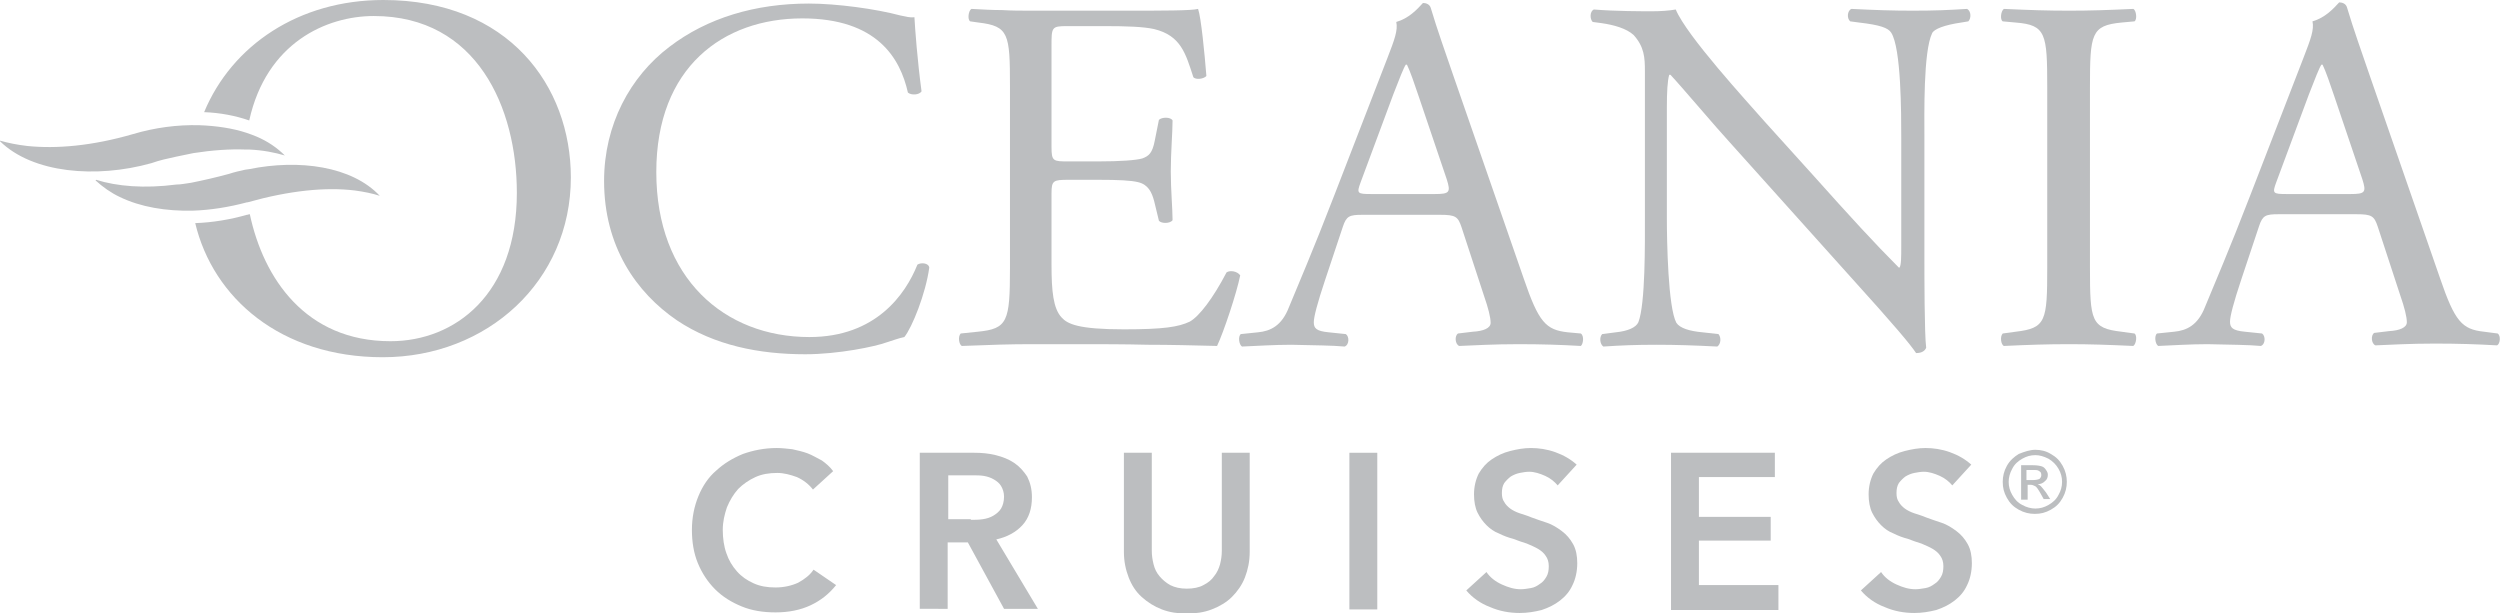 <?xml version="1.0" encoding="utf-8"?>
<!-- Generator: Adobe Illustrator 27.8.0, SVG Export Plug-In . SVG Version: 6.00 Build 0)  -->
<svg version="1.1" id="Layer_1" xmlns="http://www.w3.org/2000/svg" xmlns:xlink="http://www.w3.org/1999/xlink" x="0px" y="0px"
	 viewBox="0 0 421.3 103.3" style="enable-background:new 0 0 421.3 103.3;" xml:space="preserve">
<style type="text/css">
	.st0{fill:#BCBEC0;}
</style>
<path class="st0" d="M64.6,0C50.4,0,39.1,7.6,34.4,18.9c2.7,0.1,5.3,0.6,7.6,1.4C44.9,7.2,55,2.7,63,2.7c17.4,0,24.1,15.5,24.1,29.8
	c0,17.1-10.4,25-21.3,25c-14.3,0-21.4-10.6-23.7-21.4c-0.2,0-0.3,0.1-0.5,0.1c-2.8,0.8-5.8,1.3-8.7,1.4c3,12.6,14.4,22.6,31.6,22.6
	c17.6,0,31.7-12.8,31.7-30.3C96.2,14.5,85.7,0,64.6,0z"/>
<path class="st0" d="M154.6,44.6c-2,5-7,12.2-18.2,12.2c-14.3,0-25.8-9.9-25.8-27.8c0-17.7,11.3-25.9,24.6-25.9
	c12.6,0,16.5,6.7,17.8,12.5c0.6,0.5,1.9,0.4,2.3-0.2c-0.7-5.2-1.1-10.6-1.2-12.5c-0.8,0.1-1.4-0.1-2.4-0.3c-4.1-1.1-10.7-2-15.4-2
	c-9,0-17.1,2.4-23.5,7.3c-6.6,5-11,13.1-11,22.6c0,11,5.4,18.8,12.3,23.5c6.3,4.2,13.8,5.7,21.6,5.7c5.6,0,11.8-1.3,13.7-2
	c1-0.3,2-0.7,3-0.9c1.3-1.6,3.6-7.3,4.2-11.7C156.5,44.3,155.2,44.2,154.6,44.6z"/>
<path class="st0" d="M206.7,45.9c-2.3,4.4-4.6,7.4-6.2,8.3c-1.9,0.9-4.4,1.3-11.1,1.3c-7.7,0-9.5-0.9-10.5-2
	c-1.4-1.5-1.7-4.4-1.7-8.9v-12c0-2.2,0.3-2.3,2.9-2.3h5c3.4,0,5.5,0.1,6.7,0.4c1.7,0.4,2.3,1.7,2.7,3.2l0.8,3.3
	c0.4,0.5,1.9,0.5,2.3-0.1c0-1.9-0.3-5.1-0.3-8.2c0-3.2,0.3-6.6,0.3-8.6c-0.3-0.6-1.8-0.6-2.3-0.1l-0.7,3.5c-0.4,2.1-1,2.6-2.1,3
	c-1,0.3-3.7,0.5-7.4,0.5h-5c-2.6,0-2.9,0-2.9-2.4V7.8c0-3.2,0-3.4,2.6-3.4h6.3c3.8,0,6.6,0.1,8.4,0.5C199,6,199.8,9,201.1,13
	c0.4,0.5,1.8,0.3,2.2-0.2c-0.3-3.8-0.9-9.9-1.4-11.3c-1,0.3-6.2,0.3-11.7,0.3h-16.3c-1.7,0-3.4,0-5-0.1c-1.7,0-3.3-0.1-5.2-0.2
	c-0.5,0.3-0.7,1.8-0.2,2.1l1.4,0.2c5.1,0.6,5.3,1.9,5.3,10.7v30.7c0,9-0.4,10.2-5.4,10.7l-2.9,0.3c-0.5,0.5-0.3,1.9,0.2,2.1
	c5.1-0.2,8.1-0.3,11.8-0.3h7.8c3.9,0,7.7,0,11.7,0.1c3.8,0,7.7,0.1,11.7,0.2c1.1-2.3,3.3-8.9,3.9-11.9
	C208.5,45.7,207.3,45.5,206.7,45.9z"/>
<path class="st0" d="M322.3,1.8c-3.3,0-6.3-0.1-10.3-0.3c-0.7,0.3-0.8,1.6-0.2,2.1l1.5,0.2c3.5,0.4,4.9,0.9,5.4,1.7
	c1.7,2.6,1.7,13.7,1.7,17.7v18.3c0,1.8,0,3.2-0.3,3.6H320c-4.1-4.1-8.4-8.8-14.3-15.4l-8.4-9.3c-2.8-3.2-13.1-14.4-14.9-18.8
	c-1.1,0.2-2.6,0.3-4,0.3c-1.6,0-6.2,0-9.8-0.3c-0.7,0.3-0.7,1.6-0.2,2.1l1.5,0.2c2.1,0.3,4.2,0.9,5.4,2c1.8,2,1.9,3.8,1.9,6.1v24.7
	c0,4.1,0.1,14.5-1.1,17.6c-0.4,0.9-1.8,1.5-3.8,1.7l-2.3,0.3c-0.5,0.5-0.4,1.7,0.2,2.1c3-0.2,5.4-0.3,9-0.3c3.2,0,6.3,0.1,10.2,0.3
	c0.6-0.4,0.7-1.5,0.2-2.1l-2.7-0.3c-2.2-0.2-3.8-0.7-4.4-1.6c-1.4-2.6-1.6-13.7-1.6-17.7V18.1c0-2.6,0.1-4.5,0.4-5.5h0.2
	c1.8,1.9,7.7,8.9,10.1,11.5l20.2,22.5c7.6,8.4,10.1,11.4,11.1,12.9c1,0,1.5-0.4,1.7-0.9c-0.3-2.2-0.3-12.4-0.3-14.9V23.2
	c0-3.9-0.2-14.5,1.3-17.6c0.3-0.7,2.1-1.4,4.9-1.8l1.2-0.2c0.5-0.5,0.5-1.7-0.2-2.1C328.3,1.7,326.1,1.8,322.3,1.8z"/>
<path class="st0" d="M357.5,3.8l2.2-0.2c0.5-0.3,0.3-1.9-0.2-2.1c-4.3,0.2-7.3,0.3-10.8,0.3c-3.7,0-6.6-0.1-11-0.3
	c-0.5,0.3-0.7,1.8-0.2,2.1l2.2,0.2c5.1,0.4,5.3,1.9,5.3,10.9v30.4c0,9-0.2,10.2-5.3,10.8l-2.2,0.3c-0.5,0.5-0.3,1.9,0.2,2.1
	c4.3-0.2,7.3-0.3,11-0.3c3.5,0,6.4,0.1,10.8,0.3c0.5-0.3,0.7-1.8,0.2-2.1l-2.2-0.3c-5.1-0.6-5.3-1.8-5.3-10.8V14.7
	C352.2,5.7,352.4,4.3,357.5,3.8z"/>
<path class="st0" d="M264.2,56c-3.7-0.4-4.9-1.7-7.4-9l-11.9-34.3c-1.3-3.8-2.7-7.7-3.8-11.4c-0.2-0.6-0.8-0.8-1.3-0.8
	c-1,1.1-2.4,2.6-4.5,3.2c0.3,1.4-0.3,3-1.5,6.1l-8.9,23c-3.7,9.6-6.1,15.1-7.7,19c-1.2,3.1-3.1,4-5.2,4.2l-2.9,0.3
	c-0.5,0.4-0.3,1.8,0.2,2.1c2.3-0.1,5.5-0.3,8.3-0.3c4.1,0.1,6.8,0.1,9,0.3c0.8-0.3,0.8-1.7,0.2-2.1l-2.9-0.3
	c-2.1-0.2-2.5-0.7-2.5-1.7c0-0.9,0.6-3.2,1.9-7.1l3-9c0.6-1.8,1.1-2,3.3-2h13.1c2.6,0,3,0.3,3.6,2.1l3.8,11.6c0.7,2,1.1,3.6,1.1,4.5
	c0,0.9-1.2,1.4-3,1.5l-2.5,0.3c-0.6,0.4-0.5,1.8,0.2,2.1c2.5-0.1,5.8-0.3,10-0.3c3.9,0,7,0.1,10.5,0.3c0.4-0.3,0.6-1.7,0-2.1
	L264.2,56z M241.8,32.7h-10.7c-2.4,0-2.5-0.1-1.8-2l5.5-14.8c1-2.6,1.8-4.6,2.1-5h0.2c0.5,1,1.3,3.3,2,5.4l4.7,13.9
	C244.5,32.4,244.3,32.7,241.8,32.7z"/>
<path class="st0" d="M420.9,56.2l-2.3-0.3c-3.7-0.4-4.9-1.7-7.4-9l-11.9-34.3c-1.3-3.8-2.7-7.7-3.8-11.4c-0.2-0.6-0.8-0.8-1.3-0.8
	c-1,1.1-2.4,2.6-4.5,3.2c0.3,1.4-0.3,3-1.5,6.1l-8.9,23c-3.7,9.6-6.1,15.1-7.7,19c-1.2,3.1-3.1,4-5.2,4.2l-2.9,0.3
	c-0.5,0.4-0.3,1.8,0.2,2.1c2.3-0.1,5.5-0.3,8.3-0.3c4.1,0.1,6.8,0.1,9,0.3c0.8-0.3,0.8-1.7,0.2-2.1l-2.9-0.3
	c-2.1-0.2-2.5-0.7-2.5-1.7c0-0.9,0.6-3.2,1.9-7.1l3-9c0.6-1.8,1.1-2,3.3-2h13.1c2.6,0,3,0.3,3.6,2.1l3.8,11.6c0.7,2,1.1,3.6,1.1,4.5
	c0,0.9-1.2,1.4-3,1.5l-2.5,0.3c-0.6,0.4-0.5,1.8,0.2,2.1c2.5-0.1,5.8-0.3,10-0.3c3.9,0,7,0.1,10.5,0.3
	C421.3,58,421.5,56.6,420.9,56.2z M396.1,32.7h-10.7c-2.4,0-2.5-0.1-1.8-2l5.5-14.8c1-2.6,1.8-4.6,2.1-5h0.2c0.5,1,1.3,3.3,2,5.4
	l4.7,13.9C398.8,32.4,398.6,32.7,396.1,32.7z"/>
<path class="st0" d="M42,25.2c-0.2,0-0.4,0-0.6,0L42,25.2z"/>
<path class="st0" d="M29.7,26.4c1-0.2,1.9-0.4,2.9-0.6c3.2-0.5,6.2-0.7,8.8-0.6c0.2,0,0.4,0,0.6,0c2.3,0.1,4.3,0.5,6,1l0,0
	c-1.3-1.3-2.9-2.4-4.8-3.2c-0.5-0.2-1-0.4-1.6-0.6c-2.4-0.8-5.2-1.2-8-1.3c-3.7-0.1-7.5,0.4-11.2,1.5c-6.9,2-12.9,2.5-17.8,2
	c-1.7-0.2-3.2-0.5-4.6-0.9L0,23.8c5.5,5.4,16.2,6.3,25.5,3.7C26.9,27,28.3,26.7,29.7,26.4z"/>
<path class="st0" d="M42,28.5c-0.2,0-0.5,0.1-0.7,0.1c-0.9,0.2-1.8,0.4-2.7,0.7c-2.2,0.6-4.4,1.1-6.4,1.5c-0.8,0.1-1.7,0.3-2.5,0.3
	c-5.4,0.7-10,0.3-13.5-0.8l-0.1,0.1c1.2,1.1,2.6,2.1,4.1,2.8c3.5,1.7,7.8,2.4,12.3,2.3c3-0.1,6.1-0.6,9.1-1.4c0,0,0.1,0,0.1,0
	c7.1-2,13.2-2.6,18.1-2c1.5,0.2,3,0.5,4.2,0.9l0,0C59.3,28,50.4,26.8,42,28.5z"/>
<path class="st0" d="M137,82.5c-0.7-0.9-1.6-1.6-2.7-2.1c-1.1-0.4-2.2-0.7-3.3-0.7c-1.4,0-2.6,0.2-3.7,0.7c-1.1,0.5-2.1,1.2-2.9,2
	c-0.8,0.9-1.4,1.9-1.9,3.1c-0.4,1.2-0.7,2.4-0.7,3.8c0,1.4,0.2,2.8,0.6,3.9c0.4,1.2,1,2.2,1.8,3.1c0.8,0.9,1.7,1.5,2.8,2
	c1.1,0.5,2.3,0.7,3.7,0.7c1.4,0,2.7-0.3,3.8-0.8c1.1-0.6,2-1.3,2.6-2.2l3.8,2.6c-1.2,1.5-2.6,2.6-4.3,3.4c-1.7,0.8-3.7,1.2-5.9,1.2
	c-2.1,0-4-0.3-5.7-1c-1.7-0.7-3.2-1.6-4.5-2.9c-1.2-1.2-2.2-2.7-2.9-4.4c-0.7-1.7-1-3.6-1-5.6c0-2.1,0.4-4,1.1-5.7
	c0.7-1.7,1.7-3.2,3-4.3c1.3-1.2,2.8-2.1,4.5-2.8c1.7-0.6,3.6-1,5.7-1c0.8,0,1.7,0.1,2.6,0.2c0.9,0.2,1.8,0.4,2.6,0.7
	c0.8,0.3,1.6,0.8,2.4,1.2c0.7,0.5,1.4,1.1,1.9,1.8L137,82.5z"/>
<path class="st0" d="M155,76.3h9.2c1.2,0,2.4,0.1,3.6,0.4c1.2,0.3,2.2,0.7,3.1,1.3c0.9,0.6,1.6,1.4,2.2,2.3c0.5,1,0.8,2.1,0.8,3.5
	c0,1.9-0.5,3.5-1.6,4.7c-1.1,1.2-2.6,2-4.4,2.4l7,11.7h-5.7l-6.1-11.2h-3.4v11.2H155V76.3z M163.6,87.6c0.7,0,1.3,0,2-0.1
	c0.7-0.1,1.3-0.3,1.8-0.6c0.5-0.3,1-0.7,1.3-1.2c0.3-0.5,0.5-1.2,0.5-2c0-0.7-0.2-1.3-0.5-1.8c-0.3-0.5-0.7-0.8-1.2-1.1
	c-0.5-0.3-1.1-0.5-1.7-0.6c-0.6-0.1-1.2-0.1-1.8-0.1h-4.2v7.4H163.6z"/>
<path class="st0" d="M210.6,93c0,1.6-0.3,3-0.8,4.3c-0.5,1.3-1.3,2.4-2.2,3.3c-0.9,0.9-2.1,1.6-3.4,2.1c-1.3,0.5-2.7,0.7-4.2,0.7
	c-1.5,0-2.9-0.2-4.2-0.7c-1.3-0.5-2.4-1.2-3.4-2.1c-1-0.9-1.7-2-2.2-3.3c-0.5-1.3-0.8-2.7-0.8-4.3V76.3h4.7v16.5
	c0,0.8,0.1,1.5,0.3,2.3c0.2,0.8,0.5,1.4,1,2c0.5,0.6,1.1,1.1,1.8,1.5c0.8,0.4,1.7,0.6,2.8,0.6c1.1,0,2.1-0.2,2.8-0.6
	c0.8-0.4,1.4-0.9,1.8-1.5c0.5-0.6,0.8-1.3,1-2c0.2-0.8,0.3-1.5,0.3-2.3V76.3h4.7V93z"/>
<path class="st0" d="M227.4,76.3h4.7v26.4h-4.7V76.3z"/>
<path class="st0" d="M262.5,81.8c-0.5-0.6-1.2-1.2-2.1-1.6c-0.9-0.4-1.8-0.7-2.7-0.7c-0.5,0-1.1,0.1-1.6,0.2c-0.5,0.1-1,0.3-1.5,0.6
	c-0.4,0.3-0.8,0.7-1.1,1.1c-0.3,0.5-0.4,1-0.4,1.7c0,0.6,0.1,1.1,0.4,1.5c0.2,0.4,0.6,0.8,1,1.1c0.4,0.3,1,0.6,1.6,0.8
	c0.6,0.2,1.3,0.4,2,0.7c0.8,0.3,1.7,0.6,2.6,0.9c0.9,0.3,1.7,0.8,2.5,1.4c0.8,0.6,1.4,1.3,1.9,2.2c0.5,0.9,0.7,2,0.7,3.2
	c0,1.4-0.3,2.7-0.8,3.7c-0.5,1.1-1.2,1.9-2.1,2.6c-0.9,0.7-1.9,1.2-3.1,1.6c-1.2,0.3-2.4,0.5-3.7,0.5c-1.7,0-3.4-0.3-5-1
	c-1.6-0.6-3-1.6-4-2.8l3.4-3.1c0.6,0.9,1.5,1.6,2.6,2.1c1.1,0.5,2.1,0.8,3.2,0.8c0.5,0,1.1-0.1,1.7-0.2c0.6-0.1,1.1-0.4,1.5-0.7
	c0.5-0.3,0.8-0.7,1.1-1.2c0.3-0.5,0.4-1.1,0.4-1.8c0-0.7-0.2-1.3-0.5-1.7c-0.3-0.5-0.8-0.9-1.3-1.2c-0.5-0.3-1.2-0.6-1.9-0.9
	c-0.7-0.2-1.5-0.5-2.3-0.8c-0.8-0.2-1.6-0.5-2.4-0.9c-0.8-0.3-1.5-0.8-2.1-1.4c-0.6-0.6-1.1-1.3-1.5-2.1c-0.4-0.8-0.6-1.9-0.6-3.1
	c0-1.3,0.3-2.5,0.8-3.5c0.6-1,1.3-1.8,2.2-2.4c0.9-0.6,1.9-1.1,3.1-1.4c1.2-0.3,2.3-0.5,3.5-0.5c1.3,0,2.7,0.2,4.1,0.7
	c1.4,0.5,2.6,1.2,3.6,2.1L262.5,81.8z"/>
<path class="st0" d="M281.6,76.3h17.5v4.1h-12.8v6.7h12.1v4h-12.1v7.5h13.4v4.2h-18.1V76.3z"/>
<path class="st0" d="M329,81.8c-0.5-0.6-1.2-1.2-2.1-1.6c-0.9-0.4-1.8-0.7-2.7-0.7c-0.5,0-1.1,0.1-1.6,0.2c-0.5,0.1-1,0.3-1.5,0.6
	c-0.4,0.3-0.8,0.7-1.1,1.1c-0.3,0.5-0.4,1-0.4,1.7c0,0.6,0.1,1.1,0.4,1.5c0.2,0.4,0.6,0.8,1,1.1c0.4,0.3,1,0.6,1.6,0.8
	c0.6,0.2,1.3,0.4,2,0.7c0.8,0.3,1.7,0.6,2.6,0.9c0.9,0.3,1.7,0.8,2.5,1.4c0.8,0.6,1.4,1.3,1.9,2.2c0.5,0.9,0.7,2,0.7,3.2
	c0,1.4-0.3,2.7-0.8,3.7c-0.5,1.1-1.2,1.9-2.1,2.6c-0.9,0.7-1.9,1.2-3.1,1.6c-1.2,0.3-2.4,0.5-3.7,0.5c-1.7,0-3.4-0.3-5-1
	c-1.6-0.6-3-1.6-4-2.8l3.4-3.1c0.6,0.9,1.5,1.6,2.6,2.1c1.1,0.5,2.1,0.8,3.2,0.8c0.5,0,1.1-0.1,1.7-0.2c0.6-0.1,1.1-0.4,1.5-0.7
	c0.5-0.3,0.8-0.7,1.1-1.2c0.3-0.5,0.4-1.1,0.4-1.8c0-0.7-0.2-1.3-0.5-1.7c-0.3-0.5-0.8-0.9-1.3-1.2c-0.5-0.3-1.2-0.6-1.9-0.9
	c-0.7-0.2-1.5-0.5-2.3-0.8c-0.8-0.2-1.6-0.5-2.4-0.9c-0.8-0.3-1.5-0.8-2.1-1.4c-0.6-0.6-1.1-1.3-1.5-2.1c-0.4-0.8-0.6-1.9-0.6-3.1
	c0-1.3,0.3-2.5,0.8-3.5c0.6-1,1.3-1.8,2.2-2.4c0.9-0.6,1.9-1.1,3.1-1.4c1.2-0.3,2.3-0.5,3.5-0.5c1.3,0,2.7,0.2,4.1,0.7
	c1.4,0.5,2.6,1.2,3.6,2.1L329,81.8z"/>
<path class="st0" d="M343,75.8c0.9,0,1.8,0.2,2.6,0.7c0.9,0.5,1.5,1.1,2,2c0.5,0.9,0.7,1.8,0.7,2.7c0,0.9-0.2,1.8-0.7,2.7
	c-0.5,0.9-1.1,1.5-2,2c-0.9,0.5-1.7,0.7-2.7,0.7c-0.9,0-1.8-0.2-2.7-0.7c-0.9-0.5-1.5-1.1-2-2c-0.5-0.9-0.7-1.7-0.7-2.7
	c0-0.9,0.2-1.8,0.7-2.7c0.5-0.9,1.2-1.5,2-2C341.2,76.1,342.1,75.8,343,75.8z M343,76.7c-0.8,0-1.5,0.2-2.2,0.6
	c-0.7,0.4-1.3,0.9-1.7,1.7c-0.4,0.7-0.6,1.5-0.6,2.2c0,0.8,0.2,1.5,0.6,2.2c0.4,0.7,0.9,1.3,1.7,1.7c0.7,0.4,1.5,0.6,2.2,0.6
	c0.8,0,1.5-0.2,2.2-0.6c0.7-0.4,1.3-0.9,1.7-1.7c0.4-0.7,0.6-1.4,0.6-2.2c0-0.8-0.2-1.5-0.6-2.2c-0.4-0.7-1-1.3-1.7-1.7
	C344.4,76.9,343.7,76.7,343,76.7z M340.6,84.2v-5.8h2c0.7,0,1.2,0.1,1.5,0.2c0.3,0.1,0.5,0.3,0.7,0.6c0.2,0.3,0.3,0.5,0.3,0.8
	c0,0.4-0.1,0.8-0.5,1.1c-0.3,0.3-0.7,0.5-1.2,0.5c0.2,0.1,0.4,0.2,0.5,0.3c0.2,0.2,0.5,0.6,0.9,1.1l0.7,1.1h-1.1l-0.5-0.9
	c-0.4-0.7-0.7-1.2-1-1.3c-0.2-0.1-0.4-0.2-0.7-0.2h-0.5v2.5H340.6z M341.5,80.9h1.1c0.5,0,0.9-0.1,1.1-0.2c0.2-0.2,0.3-0.4,0.3-0.6
	c0-0.2,0-0.3-0.1-0.5c-0.1-0.1-0.2-0.2-0.4-0.3c-0.2-0.1-0.5-0.1-0.9-0.1h-1.1V80.9z"/>
</svg>
